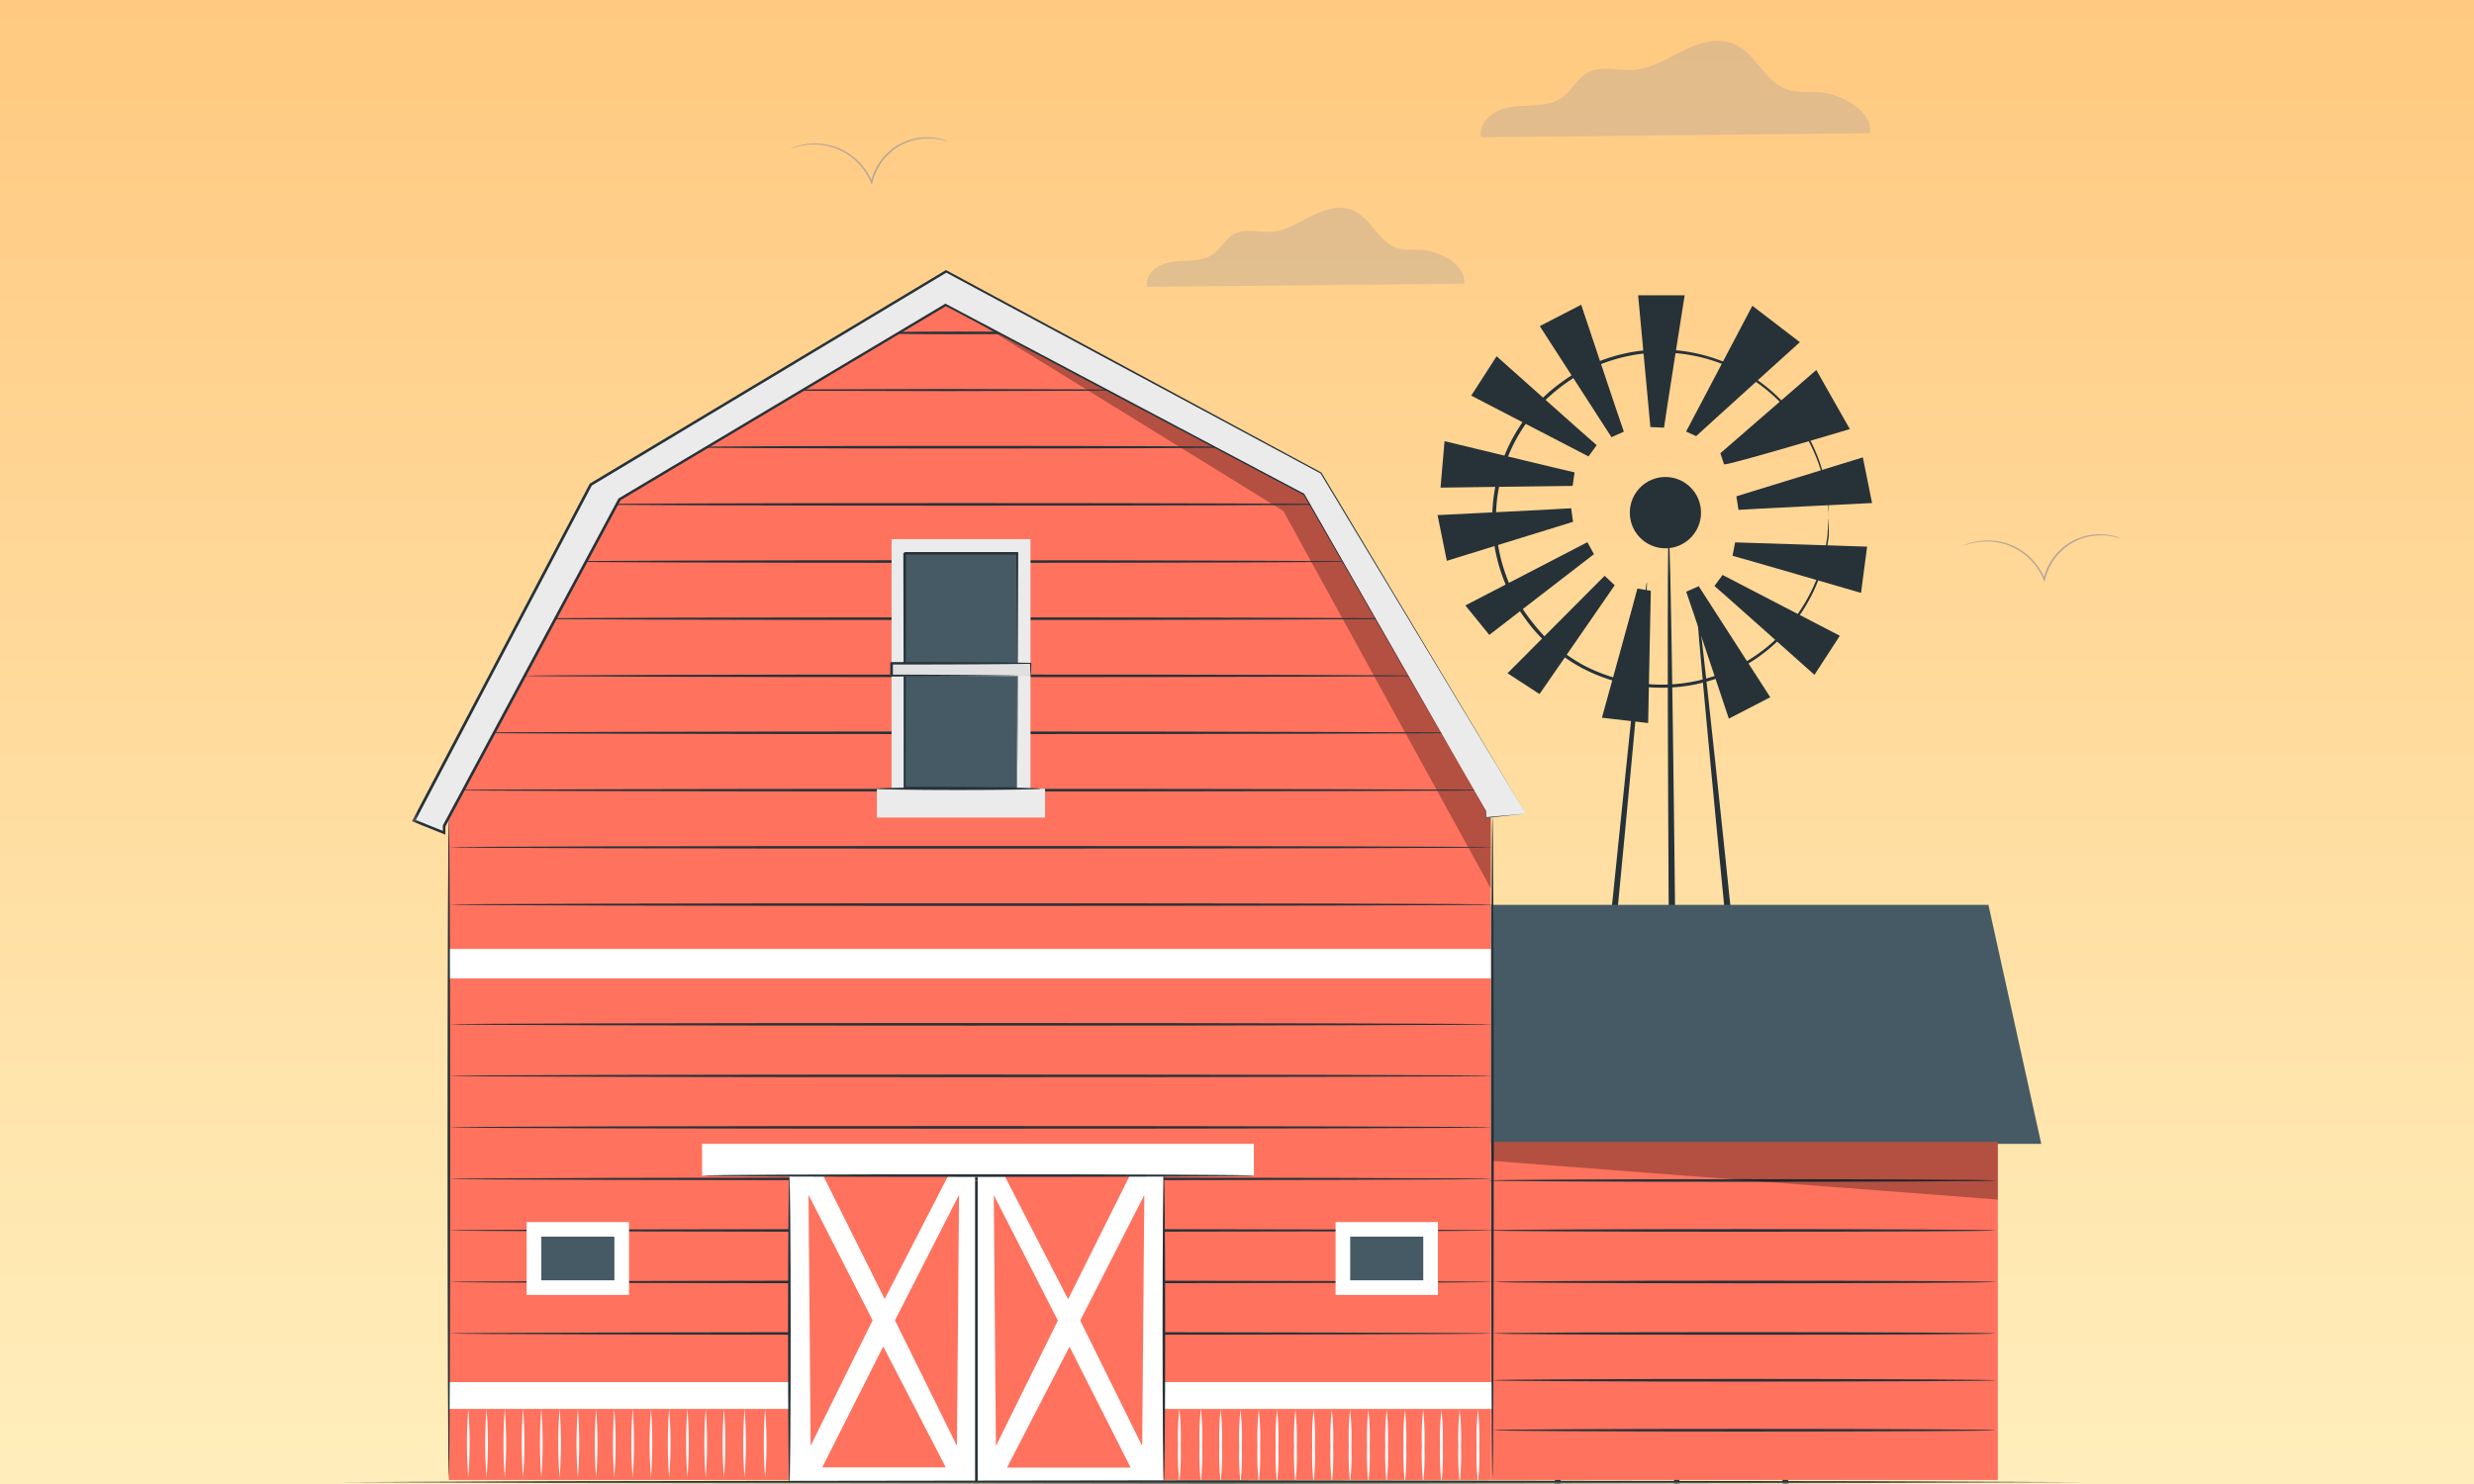 <svg width="500" height="300" fill="none" xmlns="http://www.w3.org/2000/svg"><rect width="100%" height="100%" fill="#808080" stroke="none"/><g clip-path="url(#a)"><path fill="#fff" d="M0 0h500v300H0z"/><path d="M500 0H0v300h500V0Z" fill="url(#b)"/><g clip-path="url(#c)"><mask id="d" style="mask-type:luminance" maskUnits="userSpaceOnUse" x="63" y="0" width="375" height="300"><path d="M438 0H63v300h375V0Z" fill="#fff"/></mask><g mask="url(#d)"><path fill-rule="evenodd" clip-rule="evenodd" d="M114.697 146.954c1.986-35.957-13.205-75.032 8.75-103.625C147.066 12.585 188.507-4.238 226.942.922c35.536 4.783 51.855 43.482 79.07 66.862 31.671 27.196 81.54 38.429 90.934 79.17 10.414 45.202-9.072 95.618-43.642 126.522-33.335 29.777-81.754 27.465-126.362 25.477-41.924-1.881-90.504-2.634-115.466-36.387-23.78-32.195 1.074-75.569 3.221-115.612Z" fill="url(#e)"/><mask id="f" style="mask-type:luminance" maskUnits="userSpaceOnUse" x="83" y="49" width="376" height="252"><path d="M458.25 49.5h-375v251.25h375V49.5Z" fill="#fff"/></mask><g mask="url(#f)"><path d="M320.823 109.603c-.883.442-24.669 12.79-24.669 12.79l4.837 5.958 21.146-16.32-1.314-2.428ZM324.303 116.402c-.7.691-19.627 19.698-19.627 19.698l6.463 4.209 15.2-21.996-2.036-1.911ZM317.527 102.749c-.981.108-26.996 1.382-26.996 1.382l1.874 9.239 25.509-7.879-.387-2.742ZM318.227 95.497c-.97-.184-26.285-6.314-26.285-6.314l-.808 9.39 26.694-.346.399-2.73ZM322.687 89.992c-.776-.615-20.219-17.97-20.219-17.97l-5.128 7.954 23.699 12.293 1.648-2.277ZM328.182 87.261c-.367-.917-8.619-25.655-8.619-25.655l-8.37 4.317 14.489 22.46 2.5-1.122ZM336.303 86.452c.098-.983 4.17-26.756 4.17-26.756h-9.405l2.478 26.637 2.757.119ZM343.779 103.634c0 3.983-3.22 7.21-7.195 7.21s-7.196-3.227-7.196-7.21c0-3.982 3.221-7.21 7.196-7.21 3.975 0 7.195 3.228 7.195 7.21ZM309.987 348.087c-.377 0 4.416-51.645 10.773-115.249 6.355-63.603 11.698-115.161 12.075-115.086.378.075-4.416 51.634-10.719 115.259-6.301 63.625-11.72 115.12-12.129 115.076ZM365.561 346.468c-.377 0-5.785-50.468-12.076-112.809-6.291-62.341-11.074-112.917-10.687-112.95.389-.032 5.786 50.457 12.077 112.809s11.128 112.907 10.686 112.95Z" fill="#263238"/><path d="M350.814 202.391c0 .378-5.558.691-12.421.691-6.861 0-12.42-.313-12.42-.691 0-.378 5.559-.702 12.42-.702 6.863 0 12.421.314 12.421.702ZM356.136 258.958c0 .388-8.112.701-18.119.701-10.008 0-18.13-.313-18.13-.701 0-.389 8.112-.701 18.13-.701 10.018 0 18.119.312 18.119.701Z" fill="#263238"/><path d="M337.251 108.038c.378 0 1.143 53.372 1.703 119.188s.7 119.22.323 119.22c-.377 0-1.153-53.361-1.713-119.209-.56-65.849-.646-119.199-.313-119.199Z" fill="#263238"/><path d="M369.601 104.854a4.675 4.675 0 0 1-.065-.551c0-.399-.064-.927-.108-1.608 0-.356 0-.755-.086-1.187-.086-.432-.14-.895-.215-1.414a24.127 24.127 0 0 0-.711-3.486 32.694 32.694 0 0 0-3.76-8.969c-8.262-13.837-25.175-19.849-40.3-14.322a35.815 35.815 0 0 0-4.373 1.92 37.45 37.45 0 0 0-4.105 2.645 38.865 38.865 0 0 0-3.802 3.238 38.319 38.319 0 0 0-3.232 3.896 32.472 32.472 0 0 0-4.783 9.24 33.287 33.287 0 0 0 0 21.175 32.553 32.553 0 0 0 4.794 9.25 38.315 38.315 0 0 0 3.232 3.896 38.868 38.868 0 0 0 3.802 3.238 36.247 36.247 0 0 0 4.104 2.644 34.334 34.334 0 0 0 4.374 1.922c15.114 5.494 32.005-.497 40.289-14.312a32.694 32.694 0 0 0 3.76-8.969c.323-1.144.56-2.31.711-3.486.075-.508.172-.982.215-1.414.043-.432 0-.831.086-1.188 0-.679.086-1.208.108-1.608a2.9 2.9 0 0 1 .065-.539c.021.183.021.356 0 .539v2.807c0 .431-.129.917-.194 1.435a23.01 23.01 0 0 1-.658 3.519 31.946 31.946 0 0 1-3.684 9.099 34.027 34.027 0 0 1-22.923 16.189 34.639 34.639 0 0 1-22.461-3.433 35.502 35.502 0 0 1-4.201-2.687 30.814 30.814 0 0 1-7.229-7.264 32.892 32.892 0 0 1-4.901-9.432 33.958 33.958 0 0 1 0-21.587 33.114 33.114 0 0 1 4.891-9.433 31.172 31.172 0 0 1 7.228-7.253 35.634 35.634 0 0 1 4.201-2.688c16.084-8.58 36.045-2.946 45.309 12.769a32.044 32.044 0 0 1 3.684 9.11c.313 1.154.528 2.341.658 3.529.064.507.151.981.193 1.424.044.442 0 .831 0 1.187v1.62a2.9 2.9 0 0 1 .087.539Z" fill="#263238"/><path d="M348.444 93.878c1.077.15 25.412-7.134 25.412-7.134l-6.776-11.949-19.391 16.827.755 2.256ZM342.8 88.168c.7-.69 20.952-18.996 20.952-18.996l-9.598-7.36-13.39 25.427 2.036.929ZM351.352 103.073c.981-.108 26.996-1.381 26.996-1.381l-1.863-9.228-25.563 7.868.43 2.741ZM350.146 112.355c.959.227 25.972 7.501 25.972 7.501l1.229-9.347-26.673-.863-.528 2.709ZM346.494 118.453c.765.615 20.21 17.97 20.21 17.97l5.127-7.9-23.7-12.293-1.637 2.223ZM340.784 119.619c.367.917 8.618 25.655 8.618 25.655l8.37-4.317-14.456-22.449-2.532 1.111ZM330.917 118.982c-.205.961-7.164 26.109-7.164 26.109l9.34 1.079.538-26.735-2.714-.453Z" fill="#263238"/><path d="M301.286 182.924h100.58l10.676 48.312H301.286v-48.312Z" fill="#455A64"/><path d="M403.763 230.869H301.286v68.316h102.477v-68.316Z" fill="#FF725E"/><path d="M301.286 299.185V162.706l-36.739-64.27-72.458-38.464-65.921 39.475-35.454 66.293v133.445h210.572Z" fill="#FF725E"/><path d="M301.755 207.075c0 .153-47.241.266-105.505.266-58.264 0-105.516-.113-105.516-.266 0-.153 47.232-.265 105.516-.265 58.284 0 105.505.122 105.505.265ZM301.755 217.495c0 .144-47.241.266-105.505.266-58.264 0-105.516-.122-105.516-.266 0-.142 47.232-.265 105.516-.265 58.284 0 105.505.112 105.505.265ZM301.755 227.906c0 .153-47.241.266-105.515.266-58.275 0-105.526-.113-105.526-.266 0-.153 47.241-.265 105.526-.265 58.284 0 105.515.122 105.515.265ZM301.755 238.327c0 .143-47.241.265-105.515.265-58.275 0-105.526-.122-105.526-.265 0-.143 47.241-.287 105.526-.287 58.284 0 105.515.134 105.515.287ZM301.755 248.737c0 .153-47.241.265-105.505.265-58.264 0-105.516-.112-105.516-.265 0-.153 47.232-.266 105.516-.266 58.284 0 105.505.123 105.505.266ZM301.755 259.157c0 .144-47.241.266-105.505.266-58.264 0-105.516-.122-105.516-.266 0-.143 47.232-.265 105.516-.265 58.284 0 105.505.122 105.505.265ZM301.755 269.568c0 .153-47.241.265-105.505.265-58.264 0-105.516-.112-105.516-.265 0-.154 47.232-.266 105.516-.266 58.284 0 105.505.123 105.505.266Z" fill="#263238"/><path d="M301.286 191.833H90.714v5.966h210.572v-5.966Z" fill="#fff"/><path d="M208.802 238.674h-24.768v60.961h24.768v-60.961Z" fill="#263238"/><path d="M159.532 279.406H90.714v5.415h68.818v-5.415Z" fill="#fff"/><path d="M94.64 298.736a90.53 90.53 0 0 1 0-13.915 90.58 90.58 0 0 1 0 13.915ZM98.331 298.736a90.58 90.58 0 0 1 0-13.915 90.555 90.555 0 0 1 0 13.915ZM102.023 298.736a90.53 90.53 0 0 1 0-13.915 90.783 90.783 0 0 1 0 13.915ZM105.713 298.736a90.53 90.53 0 0 1 0-13.915 90.53 90.53 0 0 1 0 13.915ZM109.404 298.736a90.53 90.53 0 0 1 0-13.915 90.53 90.53 0 0 1 0 13.915ZM113.096 298.736a90.53 90.53 0 0 1 0-13.915 90.53 90.53 0 0 1 0 13.915ZM116.787 298.736a90.53 90.53 0 0 1 0-13.915 90.53 90.53 0 0 1 0 13.915ZM120.479 298.736a90.53 90.53 0 0 1 0-13.915 90.783 90.783 0 0 1 0 13.915ZM124.149 298.736a90.53 90.53 0 0 1 0-13.915 90.783 90.783 0 0 1 0 13.915ZM127.86 298.736a90.783 90.783 0 0 1 0-13.915 90.53 90.53 0 0 1 0 13.915ZM131.552 298.736a90.53 90.53 0 0 1 0-13.915 90.53 90.53 0 0 1 0 13.915ZM135.242 298.736a90.53 90.53 0 0 1 0-13.915 90.53 90.53 0 0 1 0 13.915ZM138.935 298.736a90.53 90.53 0 0 1 0-13.915 90.783 90.783 0 0 1 0 13.915ZM142.626 298.736a90.53 90.53 0 0 1 0-13.915 90.53 90.53 0 0 1 0 13.915ZM146.317 298.736a90.53 90.53 0 0 1 0-13.915 90.53 90.53 0 0 1 0 13.915ZM150.477 298.736a90.53 90.53 0 0 1 0-13.915 90.53 90.53 0 0 1 0 13.915ZM154.637 298.736a90.53 90.53 0 0 1 0-13.915 90.783 90.783 0 0 1 0 13.915ZM301.755 279.406H235.13v5.415h66.625v-5.415ZM250.71 299.757a51.202 51.202 0 0 1-.264-7.387c-.092-2.461 0-4.934.264-7.386.266 2.452.348 4.925.266 7.386.082 2.463 0 4.935-.266 7.387ZM246.693 299.686a52.624 52.624 0 0 1-.265-7.397c-.082-2.462 0-4.935.265-7.386.265 2.451.346 4.924.265 7.386.081 2.472 0 4.944-.265 7.397Z" fill="#fff"/><path d="M242.675 299.603a52.927 52.927 0 0 1-.244-7.416c-.082-2.463 0-4.935.265-7.386a51.04 51.04 0 0 1 .265 7.386c.082 2.472 0 4.955-.286 7.416ZM238.353 299.603a52.593 52.593 0 0 1-.265-7.396c-.082-2.462 0-4.934.265-7.386a51.05 51.05 0 0 1 .265 7.386c.092 2.473 0 4.945-.265 7.396ZM254.402 299.757a52.525 52.525 0 0 1-.265-7.387c-.082-2.461 0-4.934.265-7.386.265 2.452.347 4.925.265 7.386.082 2.463 0 4.935-.265 7.387ZM258.093 299.757a52.677 52.677 0 0 1-.265-7.387c-.081-2.461 0-4.934.265-7.386.265 2.452.347 4.925.265 7.386.082 2.463 0 4.935-.265 7.387ZM261.805 299.757a52.375 52.375 0 0 1-.266-7.387 51.6 51.6 0 0 1 .266-7.335c.264 2.452.346 4.925.264 7.386.082 2.453 0 4.905-.264 7.336ZM265.475 299.757a52.525 52.525 0 0 1-.265-7.387c-.082-2.461 0-4.934.265-7.386.265 2.452.346 4.925.265 7.386.081 2.463 0 4.935-.265 7.387ZM269.166 299.757a52.677 52.677 0 0 1-.265-7.387c-.081-2.461 0-4.934.265-7.386.266 2.452.347 4.925.266 7.386.081 2.463 0 4.935-.266 7.387ZM272.858 299.757a52.525 52.525 0 0 1-.265-7.387c-.082-2.461 0-4.934.265-7.386.265 2.452.347 4.925.265 7.386.082 2.463 0 4.935-.265 7.387ZM276.549 299.757a52.526 52.526 0 0 1-.266-7.387c-.081-2.461 0-4.934.266-7.386.265 2.452.346 4.925.265 7.386.081 2.463 0 4.935-.265 7.387ZM280.239 299.757c-.264-2.452-.346-4.924-.264-7.387-.082-2.461 0-4.934.264-7.386.266 2.452.347 4.925.266 7.386.081 2.463 0 4.935-.266 7.387ZM283.931 299.757a52.525 52.525 0 0 1-.265-7.387c-.082-2.461 0-4.934.265-7.386.265 2.452.346 4.925.265 7.386.081 2.463 0 4.935-.265 7.387ZM287.622 299.757a52.676 52.676 0 0 1-.264-7.387c-.082-2.461 0-4.934.264-7.386.266 2.452.348 4.925.266 7.386.082 2.463 0 4.935-.266 7.387ZM291.314 299.757a52.525 52.525 0 0 1-.265-7.387c-.082-2.461 0-4.934.265-7.386.265 2.452.347 4.925.265 7.386.082 2.463 0 4.935-.265 7.387ZM295.005 299.757a52.677 52.677 0 0 1-.265-7.387c-.081-2.461 0-4.934.265-7.386.266 2.452.347 4.925.266 7.386.081 2.463 0 4.935-.266 7.387ZM298.696 299.757a52.525 52.525 0 0 1-.265-7.387c-.082-2.461 0-4.934.265-7.386.265 2.452.347 4.925.265 7.386.082 2.463 0 4.935-.265 7.387ZM127.127 247.052h-20.689v14.721h20.689v-14.721Z" fill="#fff"/><path d="M124.169 249.994h-14.765v8.827h14.765v-8.827Z" fill="#455A64"/><path d="M290.61 247.052h-20.689v14.721h20.689v-14.721Z" fill="#fff"/><path d="M287.643 249.994h-14.765v8.827h14.765v-8.827Z" fill="#455A64"/><path d="m192.09 61.78 67.277 41.518 41.919 76.285v-15.447l-36.739-64.035L192.09 61.78Z" fill="#000" opacity=".3"/><path d="M197.066 237.254h-37.535v62.451h37.535v-62.451Z" fill="#fff"/><path d="M163.406 241.545c0 .317.428 50.734.428 50.734l12.522-25.367-12.95-25.367ZM193.823 241.545c0 .317-.429 50.734-.429 50.734l-12.521-25.367 12.95-25.367ZM166.17 237.254l12.623 25.347 13.062-25.347H166.17ZM191.141 296.641l-12.634-24.447-12.337 24.447h24.971Z" fill="#FF725E"/><path d="M159.531 300.421c-.142 0-.264-14.037-.264-31.364 0-17.327.122-31.364.264-31.364.144 0 .266 14.037.266 31.364 0 17.327-.113 31.364-.266 31.364ZM301.755 182.873c0 .143-47.241.266-105.505.266-58.264 0-105.516-.123-105.516-.266 0-.143 47.232-.266 105.516-.266 58.284 0 105.505.082 105.505.266ZM301.755 171.287c0 .143-47.241.266-105.505.266-58.264 0-105.516-.123-105.516-.266 0-.142 47.232-.265 105.516-.265 58.284 0 105.505.112 105.505.265ZM301.755 159.734c0 .142-47.241.265-105.505.265-58.264 0-105.516-.123-105.516-.265 0-.144 47.232-.266 105.516-.266 58.284 0 105.505.112 105.505.266ZM296.963 148.138c0 .143-45.284.265-101.142.265-55.857 0-101.14-.122-101.14-.265 0-.143 45.273-.266 101.14-.266 55.869 0 101.142.164 101.142.266ZM287.643 136.624c0 .143-40.706.266-90.915.266-50.208 0-90.923-.123-90.923-.266 0-.143 40.705-.266 90.923-.266 50.22 0 90.915.123 90.915.266ZM283.911 125.069c0 .143-39.87.266-89.049.266-49.178 0-89.057-.123-89.057-.266 0-.142 39.869-.265 89.057-.265 49.19 0 89.049.123 89.049.265ZM273.663 113.515c0 .143-35.862.265-80.085.265-44.223 0-80.105-.122-80.105-.265 0-.143 35.851-.266 80.105-.266 44.253 0 80.085.153 80.085.266ZM270.829 101.96c0 .144-34.2.266-76.363.266-42.164 0-76.363-.122-76.363-.266 0-.143 34.179-.265 76.363-.265 42.183 0 76.363.122 76.363.265ZM252.516 90.406c0 .143-25.829.265-57.684.265-31.854 0-57.692-.122-57.692-.265 0-.143 25.828-.266 57.692-.266 31.866 0 57.684.123 57.684.266ZM229.96 78.851c-.255.031-.52.031-.775 0l-2.254.051-8.259.093-27.245.07-27.256-.07-8.26-.093-2.253-.05c-.255.03-.52.03-.775 0 .255-.042.52-.052.775-.052h2.253l8.26-.081 27.256-.082 27.245.082 8.259.081h2.254c.255 0 .52.01.775.051ZM211.932 67.297c0 .153-8.249.266-18.414.266-10.167 0-18.385-.133-18.385-.266s8.239-.266 18.415-.266c10.176 0 18.384.123 18.384.266Z" fill="#263238"/><path d="m308.352 164.514-41.327-68.898-75.772-40.763-71.825 43.102-35.78 67.949 6.128 2.451v-1.358l35.454-66.048 65.921-39.333 72.458 38.322 36.739 64.025v1.368l8.004-.817Z" fill="#EBEBEB"/><path d="m308.352 164.484-7.994.878h-.072v-1.41l-36.83-63.933.071.072-72.488-38.27h.225l-65.902 39.322.092-.102-35.444 66.058v-.123 1.758l-.367-.153-6.118-2.442-.275-.113.132-.265.48-.889c12.165-23.12 24.003-45.595 35.301-67.05v-.07h.071l71.836-43.093.112-.061.112.061 75.752 40.865c25.94 43.255 40.644 67.856 41.306 68.96-.683-1.134-15.479-25.663-41.48-68.806l.072.06-75.803-40.68h.225L119.56 98.18l.092-.102c-11.298 21.454-23.126 43.93-35.29 67.059l-.47.9-.142-.378 6.118 2.451-.367.246v-1.492l35.464-66.038v-.071h.061l65.932-39.302.112-.072.112.062 72.396 38.372a166897.89 166897.89 0 0 1 36.637 64.086v1.369l-.071-.051 8.208-.735Z" fill="#263238"/><path d="M211.208 159.437h-33.985v5.844h33.985v-5.844Z" fill="#EBEBEB"/><path d="M208.261 108.989h-28.072v53.37h28.072v-53.37Z" fill="#EBEBEB"/><path d="M205.529 111.604h-22.595v47.894h22.595v-47.894Z" fill="#455A64"/><path d="M205.528 159.304h-1.539l-4.497.051-16.661.102h-.194v-.194c0-12.372 0-29.055-.071-47.373-.235.235.326-.327.265-.276h22.952v.246c-.051 13.833-.091 25.694-.122 34.132 0 4.158-.051 7.478-.071 9.788v3.462-3.575c0-2.319 0-5.66-.071-9.838 0-8.398-.072-20.208-.123-33.969l.255.255h-22.82c-.061.062.5-.501.265-.255 0 18.318-.051 35.001-.071 47.373l-.194-.195 16.539.102h5.741c.142.042.285.093.417.164Z" fill="#263238"/><path d="M208.261 134.07h-28.072v2.595h28.072v-2.595Z" fill="#E0E0E0"/><path d="M208.272 136.665a4.08 4.08 0 0 1-.051-.705c0-.48 0-1.114-.062-1.89l.113.113c-4.711.091-15.509.153-28.082.153-.051.061.51-.501.265-.266v2.574l-.265-.265c7.821 0 14.796.051 19.853.112l5.986.072h1.641c.204-.021.398-.021.602 0-.173.01-.357.01-.53 0h-1.581l-5.925.081c-5.097.052-12.113.103-20.046.113h-.265v-2.84l.306-.082c12.572 0 23.371.061 28.081.163h.102v.103c0 .807 0 1.45-.061 1.951-.02.204-.041.408-.081.613ZM210.26 159.437c0 .143-7.433.266-16.601.266-9.166 0-16.599-.123-16.599-.266 0-.143 7.433-.266 16.599-.266 9.168 0 16.601.123 16.601.266Z" fill="#263238"/><path d="M235.129 237.295h-37.533v62.452h37.533v-62.452Z" fill="#fff"/><path d="M231.266 241.586c0 .327-.429 50.733-.429 50.733l-12.522-25.366 12.951-25.367ZM200.849 241.586c0 .327.428 50.733.428 50.733l12.521-25.366-12.949-25.367ZM228.502 237.295l-12.634 25.357-13.052-25.357h25.686ZM203.52 296.682l12.633-24.448 12.349 24.448H203.52Z" fill="#FF725E"/><path d="M235.222 299.634c-.143 0-.266-13.975-.266-31.21s.123-31.221.266-31.221c.142 0 .264 13.976.264 31.221 0 17.245-.111 31.21-.264 31.21ZM90.714 298.736c-.142 0-.265-29.853-.265-66.662 0-36.808.123-66.681.265-66.681.143 0 .266 29.852.266 66.681 0 36.83-.123 66.662-.266 66.662ZM301.633 298.736c-.144 0-.266-29.944-.266-66.866s.122-66.886.266-66.886c.142 0 .264 29.944.264 66.886 0 36.942-.111 66.866-.264 66.866Z" fill="#263238"/><path d="M403.345 238.643c0 .144-22.963.266-51.29.266-28.326 0-51.279-.122-51.279-.266 0-.143 22.953-.265 51.279-.265 28.327 0 51.29.122 51.29.265ZM403.345 248.737c0 .153-22.963.265-51.29.265-28.326 0-51.279-.112-51.279-.265 0-.153 22.953-.266 51.279-.266 28.327 0 51.29.123 51.29.266ZM403.344 259.157c0 .144-22.707.266-50.697.266-27.99 0-50.709-.122-50.709-.266 0-.143 22.698-.265 50.709-.265 28.01 0 50.697.122 50.697.265ZM403.345 269.568c0 .153-22.749.265-50.79.265s-50.8-.112-50.8-.265c0-.154 22.738-.266 50.8-.266 28.061 0 50.79.123 50.79.266ZM403.345 279.029c0 .153-22.769.265-50.851.265s-50.861-.112-50.861-.265c0-.154 22.769-.267 50.861-.267 28.091 0 50.851.144 50.851.267ZM403.345 289.122c0 .153-22.749.276-50.79.276s-50.8-.123-50.8-.276c0-.154 22.738-.265 50.8-.265 28.061 0 50.79.122 50.79.265Z" fill="#263238"/><path d="m301.633 234.69 102.14 7.815v-11.636H301.755l-.122 3.821Z" fill="#000" opacity=".3"/><path d="M253.413 231.236H141.891v6.426h111.522v-6.426Z" fill="#fff"/><path d="M253.647 237.652c0 .153-24.972.266-55.776.266-30.804 0-55.776-.113-55.776-.266 0-.153 24.972-.265 55.776-.265 30.804 0 55.776.122 55.776.265Z" fill="#263238"/></g><path d="M295.914 57.352c.487-3.562-4.545-6.495-8.325-6.802-1.8-.143-3.675.135-5.385-.465-3.698-1.29-5.175-6.068-8.79-7.59-2.7-1.14-5.805-.128-8.423 1.192-2.617 1.32-5.205 3-8.13 3.165-2.542.158-5.302-.75-7.5.458-1.657.93-2.527 2.835-4.05 3.967-1.522 1.133-3.45 1.335-5.302 1.433-1.853.097-3.75.12-5.468.892-1.717.773-3.082 2.565-2.737 4.388l64.11-.638ZM377.959 26.931c.6-4.337-5.568-7.905-10.204-8.275-2.21-.175-4.499.156-6.601-.565-4.528-1.57-6.345-7.388-10.804-9.24-3.3-1.384-7.11-.156-10.322 1.452-3.212 1.608-6.375 3.616-9.959 3.84-3.124.205-6.503-.974-9.233.566-2.033 1.13-3.094 3.45-4.97 4.873s-4.223 1.628-6.492 1.745c-2.269.117-4.636.146-6.698 1.091-2.063.946-3.791 3.11-3.359 5.332l78.642-.819Z" fill="#B8A697" style="mix-blend-mode:multiply" opacity=".4"/><path d="M428.67 108.898s-.525-.18-1.5-.397c-1.38-.3-2.805-.353-4.2-.158a11.25 11.25 0 0 0-5.655 2.438 11.724 11.724 0 0 0-3.99 6.337v.075l-.112.45-.181-.427a12.566 12.566 0 0 0-4.777-5.775 12.195 12.195 0 0 0-5.835-1.943 12.808 12.808 0 0 0-4.17.375c-.967.255-1.5.48-1.5.45.113-.067.233-.127.36-.172a9.45 9.45 0 0 1 1.087-.39 12.537 12.537 0 0 1 4.223-.48c2.137.105 4.207.765 6 1.927a12.715 12.715 0 0 1 4.875 5.88h-.292v-.075a11.913 11.913 0 0 1 4.109-6.487 11.604 11.604 0 0 1 10.058-2.175c.382.09.75.202 1.11.352.135.053.27.12.39.195ZM191.67 28.649s-.525-.18-1.5-.398c-1.38-.3-2.805-.352-4.2-.157a11.253 11.253 0 0 0-5.655 2.437 11.72 11.72 0 0 0-3.99 6.338v.075l-.113.45-.179-.428a12.577 12.577 0 0 0-4.778-5.775 12.2 12.2 0 0 0-5.835-1.942 12.795 12.795 0 0 0-4.17.375c-.967.255-1.5.48-1.5.45.113-.068.232-.128.36-.173.352-.15.72-.285 1.087-.39a12.562 12.562 0 0 1 4.223-.48c2.137.105 4.207.765 6 1.928a12.713 12.713 0 0 1 4.875 5.88h-.293v-.075a11.914 11.914 0 0 1 4.11-6.488 11.604 11.604 0 0 1 10.058-2.175c.382.09.75.203 1.11.353.135.052.27.12.39.195Z" fill="#B8A697" style="mix-blend-mode:multiply"/><path d="m68.25 299.629 44.156-.189 44.156-.069 88.313-.121 88.313.121 44.156.069 44.156.189-44.156.181-44.156.069-88.313.121-88.313-.121-44.156-.069-44.156-.181Z" fill="#263238"/></g></g></g><defs><linearGradient id="b" x1="250" y1="0" x2="250" y2="300" gradientUnits="userSpaceOnUse"><stop stop-color="#FFC980"/><stop offset="1" stop-color="#FFEEBC"/></linearGradient><linearGradient id="e" x1="250.5" y1="0" x2="250.5" y2="300" gradientUnits="userSpaceOnUse"><stop stop-color="#FFC980"/><stop offset="1" stop-color="#FFEEBC"/></linearGradient><clipPath id="a"><path fill="#fff" d="M0 0h500v300H0z"/></clipPath><clipPath id="c"><path fill="#fff" transform="translate(63)" d="M0 0h375v300H0z"/></clipPath></defs></svg>
